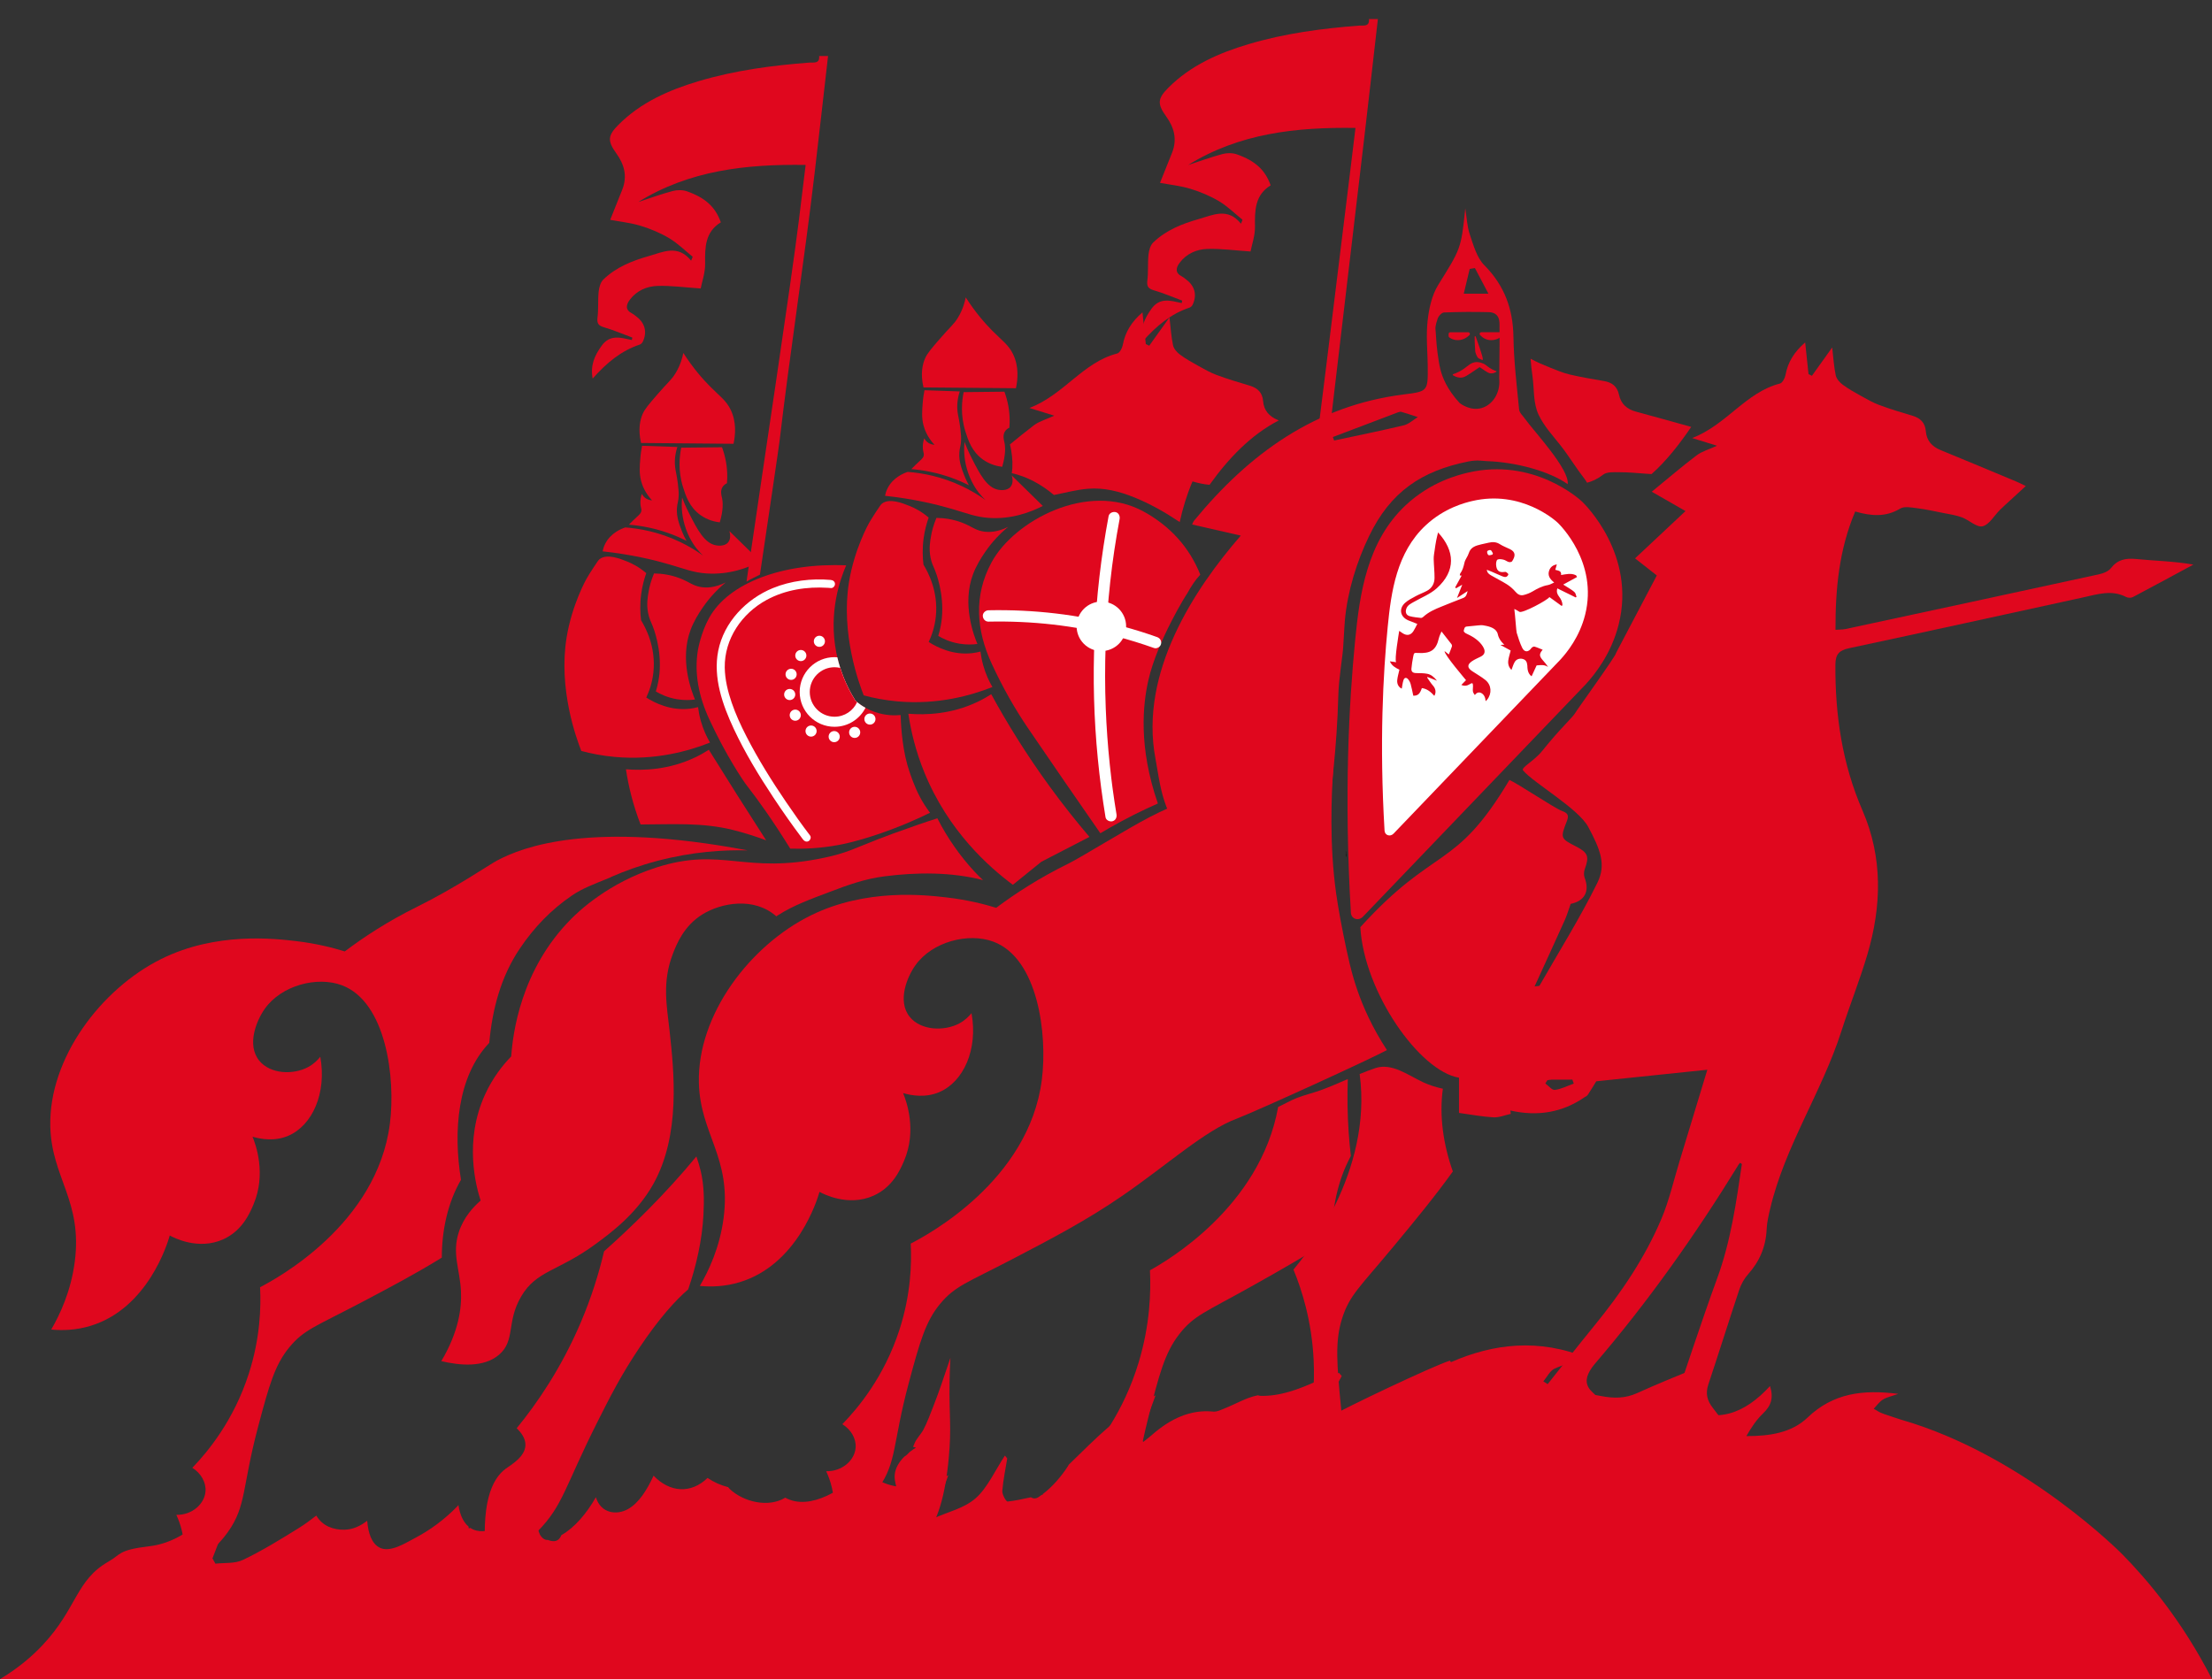 <?xml version="1.0" encoding="UTF-8"?> <svg xmlns="http://www.w3.org/2000/svg" id="_Слой_1" data-name="Слой 1" viewBox="0 0 1494.21 1134.53"><rect x="0" y="0" width="1494.21" height="1134.53" fill="#333333" stroke="none"/> <defs> <style> .cls-1 { fill: #fff; } .cls-2, .cls-3 { fill: #e0071e; } .cls-4 { fill: #1d1d1b; } .cls-3 { opacity: .51; } </style> </defs> <path class="cls-4" d="m914.5,305.1c-4.28-1.79-8.57-3.58-12.85-5.37-1.73,2.3-4.37,4.09-8.07,4.9-14.21,3.12-25.93,10.52-35.89,20.16,2.36.47,4.72.96,7.08,1.43,4.32.87,8.76,1.48,12.85,3,4.85,1.8,9.95,6.93,13.92,6.04,4.48-1.01,7.81-7.11,11.66-10.98,1.1-1.11,2.26-2.17,3.41-3.23,4.48-4.12,8.96-8.22,14.15-12.98-3.08-1.48-4.64-2.31-6.26-2.98Z"></path> <path class="cls-2" d="m863.84,284.04c-.2-.08-.41-.17-.61-.25-5.87-2.4-9.46-6.4-9.99-12.75-.48-5.74-3.64-8.85-8.97-10.44-7.49-2.24-15-4.49-22.33-7.2-4.34-1.6-8.42-3.95-12.49-6.21-4.23-2.35-8.5-4.72-12.37-7.6-2.05-1.52-4.18-3.95-4.69-6.31-1.25-5.75-1.57-11.71-2.41-18.83-5.35,7.48-9.51,13.31-13.68,19.14l-2.31-1.12c-.72-6.83-1.44-13.67-2.25-21.42-7.4,6.34-11.69,13.3-13.32,22.09-.39,2.12-2.07,5.26-3.74,5.69-23.15,5.93-35.9,27.83-59.27,36.82,6.52,2.02,10.99,3.41,16.76,5.2-5.64,2.59-10.27,3.82-13.79,6.51-5.44,4.14-10.76,8.46-16.17,12.91.32,1.33.63,2.65.85,3.99.9,5.26,1.17,10.33.4,15.44,9.98,2.13,20.13,7.62,28.46,14.73,7.66-1.47,15.23-3.58,23.04-4.21,10.88-.88,21.3,1.81,31.31,5.86,10.95,4.43,20.99,10.2,30.63,16.66,2.01-9.29,4.81-18.44,8.63-27.47,4,1.17,7.82,1.99,11.53,2.29,12.61-17.66,27.78-33.69,46.76-43.51Z"></path> <path class="cls-2" d="m910.45,729.06c-5.92,2.56-11.83,5.15-17.94,7.4-5.38,1.98-11.07,3.26-16.39,5.34-4.43,1.73-8.45,4.15-12.72,6.11-12.18,67.91-75.98,104.48-86.6,110.35.69,14.53.07,36.81-7.63,62.23-10.18,33.64-27.68,56.1-38.13,67.64,5.81,3.86,9.36,10.4,8.9,16.91-.65,9.09-9.05,17.15-19.7,16.91,2.51,5.79,5.9,15.87,5.08,28.41-.28,4.37-1.03,8.23-1.91,11.5,8.93-4.58,21.9-12.88,31.78-27.73,12.46-18.73,9.36-31.89,20.34-75.76,7.32-29.27,11.18-44.16,20.97-56.82,9.98-12.91,17.94-15.07,48.93-32.47,18.94-10.63,36.56-20.53,54.13-32.1,0-19.47,3.93-39.4,12.95-55.97-1.21-10.35-2.05-21.73-2.25-34.01-.1-6.2-.02-12.17.19-17.95Z"></path> <path class="cls-2" d="m974.67,735.59c-4.54-.97-9.03-2.36-13.45-4.42-9.81-4.56-21.04-13.26-32.14-9.52-3.61,1.22-7.14,2.59-10.63,4.02,8.95,66.46-36.89,122.78-44.71,132.11,5.49,13.32,12.34,34.38,13.63,61.06,1.71,35.3-7.16,62.9-13.08,77.65,6.72,1.41,12.22,6.18,13.96,12.45,2.42,8.74-2.73,19.45-12.78,23.25,4.28,4.46,10.81,12.61,14.23,24.64,1.19,4.19,1.79,8.08,2.05,11.47,6.82-7.65,16.18-20.32,20.45-37.94,5.4-22.22-1.88-33.35-6.26-78.51-2.92-30.13-4.28-45.51.65-61.05,5.03-15.84,11.75-20.87,34.92-48.85,14.16-17.09,27.33-33.01,39.89-50.47-6.34-17.78-9.31-37.39-6.74-55.9Z"></path> <path class="cls-2" d="m924.75,12.86c.46,5.45-3.88,4.23-6.65,4.44-25.25,1.93-50.27,5.26-74.62,12.51-20.19,6.01-39.21,14.33-54.38,29.59-7.22,7.26-7.43,10.83-1.32,19.31,5.39,7.48,7.49,15.46,4,24.35-2.67,6.81-5.43,13.59-8.19,20.48,6.99,1.31,14.02,2.02,20.65,4.06,6.65,2.04,13.26,4.79,19.21,8.35,5.74,3.43,10.62,8.3,15.88,12.54-.36.89-.71,1.78-1.07,2.66-8.94-11.16-18.92-5.87-28.53-3.14-11.25,3.19-22.13,7.52-30.71,15.81-1.93,1.86-2.9,5.3-3.2,8.14-.61,5.76-.06,11.65-.77,17.4-.49,3.98.41,5.62,4.35,6.77,6.51,1.89,12.78,4.6,19.15,6.96-.1.55-.2,1.11-.3,1.66-7.48-1.59-14.81-4.08-20.52,3.99-4.57,6.46-7.65,12.82-5.99,22.05,9.47-10.64,19.24-18.78,31.8-22.96.82-.27,1.68-1.11,2.06-1.91,3.12-6.43,1.52-12.69-4.21-16.97-.96-.72-1.86-1.57-2.93-2.11-4.84-2.44-4.19-5.88-1.55-9.37,4.68-6.21,11.56-9.09,18.83-9.29,9.19-.26,18.42,1.03,28.99,1.74.86-4.47,3.11-10.68,3.01-16.84-.18-11.03.01-21.39,10.6-27.85-3.64-10.24-10.23-16.5-22.85-20.95-2.92-1.03-6.66-1.01-9.68-.21-7.85,2.1-15.51,4.9-23.24,7.42,34.61-21.43,72.88-25.65,113.06-25.05-1.58,12.92-3.01,24.82-4.48,36.73-7.03,56.78-13.87,113.59-21.06,170.36,2.66.06,5.24.43,7.72,1.12.92-7.89,1.84-15.77,2.76-23.66,7.01-59.75,14.12-119.49,21.14-179.25,3.09-26.29,6.04-52.59,9.05-78.88h-6.02Z"></path> <path class="cls-4" d="m1063.59,670.51c-8.98,15.17-27.97,19.34-43.16,11.32-15-7.93-19.73-28.95-11.32-43.16,3.89-6.57,7.65-13.21,11.11-20.01,1.68-3.3,3.29-6.63,4.82-10,.15-.34.3-.69.45-1.03.02-.05.04-.1.06-.16.65-1.78,1.36-3.55,2-5.34,1.45-4.12,2.74-8.3,3.75-12.55.36-1.52.65-3.06.97-4.59.05-1.07.11-2.14.15-3.2-3.68,4.92-7.41,9.8-11.19,14.61-12.97,16.53-27.11,32.08-40.92,47.9-6.53,7.48-13,15.02-19.25,22.75-.23.29-1.45,1.82-2.5,3.13-.7.94-3.44,4.51-3.78,4.98-.57.77-1.12,1.56-1.68,2.34,14.91,1.92,29.7,5,43.94,8.7,18.7,4.86,37.04,11.3,54.13,20.12,6.31-13.64,12.33-27.41,16.92-41.75.47-1.46.95-2.91,1.44-4.37-1.97,3.5-3.96,6.94-5.95,10.31Z"></path> <path class="cls-4" d="m909.42,577.18c-.13-.08-.27-.15-.4-.23.23,4.31,1.56,1-.03-2.33,0,.23,0,.45,0,.68.15.69.27,1.41.43,1.87Z"></path> <path class="cls-4" d="m960.61,289.22c-1.02-1.02-2.03-2.23-3-3.56-5.74,4.69-11.53,9.54-17.64,14.54,2.92,1.68,5.99,3.44,9.28,5.33,5.82-4.59,12.25-8.15,19.03-10.73-2.91-1.53-5.56-3.45-7.68-5.57Z"></path> <path class="cls-2" d="m1115.65,320.3c10.25-9.12,18.99-20.45,26.77-31.86-12.43-3.47-24.85-6.94-37.3-10.31-6.12-1.66-10.17-5.19-11.49-11.43-1.19-5.64-4.71-8.34-10.19-9.26-7.71-1.3-15.43-2.61-23.04-4.39-4.5-1.06-8.84-2.89-13.16-4.62-4.49-1.81-9.02-3.64-13.21-6.02-.05-.03-.1-.06-.14-.09.31,3.87.71,7.75,1.28,11.64,1.28,8.8.32,18.25,4.24,26.44,3.69,7.71,9.54,13.93,14.77,20.58,5.68,7.23,10.4,15.15,16.05,22.39.7.89,1.31,1.83,1.85,2.79,3.77-1.01,7.36-2.74,10.83-5.46,2.59-2.03,7.4-1.65,11.19-1.65,5.93,0,11.86.57,17.78,1.01,1.26.09,2.52.17,3.78.25Z"></path> <path class="cls-4" d="m1076.3,530.55c7.29,7.78,13.25,17.3,16.23,27.62-.89-14.35-4.13-28.6-10.23-42.64-.5-1.15-.97-2.31-1.44-3.47-1.22,4.97-2.44,9.93-3.67,14.9-.3,1.2-.59,2.39-.89,3.59Z"></path> <path class="cls-2" d="m351.97,876.08c10.48-17.91,24.75-16.78,50.18-35.42,9.85-7.22,27.78-20.36,39.11-40.58,18.67-33.33,14.01-76.21,11.07-103.31-1.86-17.1-5.25-33.06,2.21-52.39,2.58-6.69,7.47-18.87,19.92-26.56,12.62-7.81,34.79-12.09,49.97,1.3.23-.17.45-.34.69-.5,10.9-7.06,23.23-11.42,35.31-16,12.46-4.73,23.81-8.85,37.11-10.55,21.75-2.78,45.01-2.98,66.53,2.57-1.92-1.76-3.79-3.59-5.58-5.51-10.02-10.77-18.62-23.08-25.3-36.25-4.7,1.5-9.21,2.98-13.36,4.43-14.26,4.97-21.33,7.61-26.48,9.62-17.32,6.74-21.21,9.29-36.24,12.52-54.34,11.66-69.14-7.58-113.64,6.64-32.67,10.44-52.66,29.76-57.56,34.68-34.4,34.58-39.51,77.99-40.59,92.98-5.79,5.97-12.53,14.46-17.71,25.83-14.36,31.52-6.05,61.89-2.95,71.58-5.01,4.36-11.5,11.35-14.76,21.4-4.7,14.5.75,24.86,1.48,39.85.55,11.21-1.44,27.22-13.28,47.23,12.38,2.91,28.72,4.58,39.11-4.43,11.04-9.58,4.77-22.04,14.76-39.11Z"></path> <path class="cls-2" d="m475.19,820.51c.52-9.76.44-19.52-1.8-29.08-.8-3.42-1.85-6.77-2.97-10.09-21.27,25.81-44.22,47.93-62.37,64.11-3.38,14.38-8.37,30.79-15.86,48.33-13.1,30.67-29.36,54.31-43.17,71.21,2.85,2.71,6.04,6.71,5.91,11.44-.23,7.9-9.64,13.19-13.28,15.87-9.28,6.81-17.47,23.3-12.91,65.67,9.22-4.07,22.39-11.18,34.68-23.61,16.78-16.97,18.25-30.03,39.85-73.05,8.86-17.65,16.31-32.37,28.78-50.92,13.46-20.03,24.22-31.8,32.83-39.25,5.6-16.36,9.4-33.31,10.32-50.63Z"></path> <path class="cls-2" d="m641.42,934.37c.07-5,.25-10.68.59-16.95-.33.94-.64,1.87-.96,2.79-3.35,9.94-6.64,19.91-10.48,29.67-2.12,5.39-4.15,11.09-6.89,16.21-1.69,3.16-4.82,6.06-6.03,9.42-.25.7-.55,1.36-.88,2.01.65.19,1.31.37,1.96.56-1.13.69-2.64,1.68-4.25,2.93-1.06,1.25-2.28,2.33-3.63,3.18-3.28,3.29-6.2,7.58-6.51,12.71-.14,2.32.29,4.19,1.11,7.75,2.56,11.11,6.29,11.7,6.64,18.26.38,7.26-3.75,14.81-4.43,16.05-1.15,2.1-2.91,4.76-3.32,8.86-.14,1.35-.57,5.62,1.11,6.64,3.05,1.86,12.66-7.31,18.26-14.39,7.67-9.69,14.23-23.51,17.16-54.79,1.98-21.15.22-28.04.55-50.92Z"></path> <path class="cls-3" d="m704.36,620.09c-5.61-2.63-11.18-5.45-16.6-8.55.18,1.71.06,3.52-.46,5.4-1.96,7.15-10.75,13.23-18.21,10.34-21.71-8.43-46.14-8.97-69.05-5.93-10.42,1.38-19.67,5.18-29.39,8.92-10.55,4.05-21.03,7.72-30.58,13.9-2.21,1.43-4.39,2.16-6.48,2.36-.36,9.62-2.68,19.54-4.52,27.36-6.68,28.42-21.14,56-38.65,81.17,4.22,5.7,6.57,12.41,8.96,19.65,3.98,12.05,5.74,24.83,5.66,37.5-.08,13.3-1.56,26.55-4.24,39.56,2.49-.82,5.24-1.68,8.34-2.63,1.57-.48,3.22-.97,4.9-1.47,1.09-5.26,5.26-9.43,10.59-11.56,11.44-4.57,22.15-16.64,24.26-29.19-.98-4.83.16-10.15,3.44-13.78,3.99-4.84,11.19-6.24,17.09-4.21,5.26.12,10.72,0,15.32-2.07,4.29-1.93,7.01-5.89,9.33-9.66,4.29-7,7.99-16.8,6.67-23.82-6.55-7.35-4.41-21.59,6.37-24.62,2.95-1.16,6.21-1.49,9.29-.7,6.57-.33,11.79-1.8,15.05-8.94,1.27-2.79,2.18-5.73,2.87-8.75-5.34-.4-10.69-1.93-15.77-4.67-15.23-8.24-22.8-25.79-20.98-42.6,3.41-31.46,35.47-40.76,62.59-36.15,31.97,5.44,48.38,32,52.7,62.14,4.85,33.78-2.42,69.1-21.38,97.66-9.79,14.76-22.43,27.43-36.3,38.35-7.5,5.91-15.27,11.49-23.68,16.04-2.18,1.18-4.35,2.34-6.51,3.52,1.72,2.37,2.69,5.21,2.39,8.21-.97,9.65-1.03,19.33-1.24,29,6.01-9.69,13.71-18.15,24.1-23.81,4.6-2.51,9.06-2.39,12.77-.72,4.43-4.56,9.43-9.56,14.94-14.86,28.83-27.71,42.23-35.13,59.22-55.9,10.32-12.61,16.43-24.08,28.23-46.49,13.88-26.36,16.65-35.59,36.52-86.88-33.07-9.59-66.21-18.45-97.54-33.15Z"></path> <path class="cls-2" d="m802.38,426.03c-6.01,15.66-11.37,31.58-12.39,48.47-1.04,17.15-2.82,34.63-2.1,51.9.3,1.69.63,3.38.99,5.07,8.4,3.73,17.84,7.18,28.36,9.97-.67-32.44-1.35-64.89-2.02-97.33-4.17-7.65-7.82-14.68-10.96-20.93-.64.94-1.26,1.9-1.88,2.85Z"></path> <path class="cls-2" d="m907.34,630.91c-.21-1.01-3.04-14.93-4.78-27.3-4.63-32.9-3.17-66.45-1.97-83.86-39.47,2.25-69.46,10.62-88.9,17.54-2.87,1.02-17.31,5.54-34.98,14.71-15.72,8.16-46.48,27.3-55,31.48-19.4,9.52-35.62,20.03-48.77,29.87-7.9-2.42-19.35-5.37-33.37-6.99-14.61-1.69-54.41-6.29-91.76,12.07-41.04,20.18-76.8,66.97-75.71,113.12.82,34.78,22.11,50.17,16.68,91.51-2.62,19.98-10.13,35.65-16.04,45.76,7.82.75,17.12.45,26.95-2.54,39.02-11.86,52.35-55.63,53.9-61.01,2.2,1.22,19.32,10.33,36.57,2.54,12.99-5.87,18.06-17.71,20.54-23.51,8.82-20.65,1.56-40.35-.64-45.76,5.54,1.63,15.01,3.34,24.38-.64,16.4-6.97,26.29-28.79,21.82-53.38-1.71,2.15-4.4,4.9-8.34,6.99-10.17,5.38-25.86,4.8-33.37-4.45-8.61-10.62-1.83-27.01,3.85-34.95,11.37-15.89,35.71-22.18,52.62-15.89,30.13,11.22,36.7,62.48,32.73,93.42-8.77,68.23-77.45,104.87-88.55,110.58.7,13.65.07,34.58-7.7,58.47-10.28,31.61-27.94,52.7-38.5,63.55,5.87,3.62,9.45,9.77,8.98,15.89-.65,8.54-9.13,16.12-19.89,15.89,2.54,5.44,5.96,14.91,5.13,26.69-.29,4.1-1.04,7.73-1.92,10.8,9.02-4.3,22.11-12.1,32.08-26.06,12.58-17.6,9.45-29.96,20.53-71.18,7.39-27.5,11.29-41.49,21.18-53.38,10.08-12.13,18.12-14.16,49.41-30.5,25.98-13.57,49.51-25.86,73.79-42.58,30.34-20.89,55.75-44.09,77.32-52.08,16.43-6.45,90.28-40.27,101.27-46.25-10.17-15.56-16.1-29.45-19.66-39.56-4.51-12.81-6.82-24.07-9.88-39.01Z"></path> <path class="cls-2" d="m505.06,574.55c-105.88-20.03-151.7-2.54-169.39,6.92-5.58,2.98-27.38,18.06-54.47,31.48-19.22,9.52-35.28,20.03-48.3,29.87-7.83-2.42-19.16-5.37-33.05-6.99-14.47-1.69-53.89-6.29-90.88,12.07-40.65,20.18-76.06,66.97-74.99,113.12.81,34.78,21.9,50.17,16.52,91.51-2.6,19.98-10.03,35.65-15.89,45.76,7.75.75,16.96.45,26.69-2.54,38.65-11.86,51.85-55.63,53.38-61.01,2.18,1.22,19.14,10.33,36.22,2.54,12.87-5.87,17.88-17.71,20.34-23.51,8.74-20.65,1.55-40.35-.64-45.76,5.48,1.63,14.87,3.34,24.15-.64,16.25-6.97,26.04-28.79,21.61-53.38-1.7,2.15-4.36,4.9-8.26,6.99-10.07,5.38-25.61,4.8-33.05-4.45-8.53-10.62-1.82-27.01,3.81-34.95,11.27-15.89,35.37-22.18,52.11-15.89,29.84,11.22,36.35,62.48,32.41,93.42-8.68,68.23-76.71,104.87-87.7,110.58.69,13.65.07,34.58-7.63,58.47-10.18,31.61-27.68,52.7-38.13,63.55,5.81,3.62,9.36,9.77,8.9,15.89-.65,8.54-9.05,16.12-19.7,15.89,2.51,5.44,5.9,14.91,5.08,26.69-.28,4.1-1.03,7.73-1.91,10.8,8.93-4.3,21.9-12.1,31.78-26.06,12.46-17.6,9.36-29.96,20.34-71.18,7.32-27.5,11.18-41.49,20.97-53.38,9.98-12.13,17.94-14.16,48.93-30.5,18.94-9.99,36.56-19.29,54.13-30.16,0-18.29,3.93-37.02,12.95-52.58-5.27-32.57-2.61-69.73,19.1-92.51,2.05-22.54,7.72-44.52,20.63-63.7,9.63-14.31,21.15-26.32,35.44-36.02,6.89-4.68,14.93-7.63,22.57-10.78,1.26-.52,2.52-1.02,3.79-1.54,0,0,0-.02,0-.03-.74.27-.55.16.01-.1,9.01-3.92,19.45-7.74,31.25-10.84,23.57-6.2,44.61-7.46,60.86-7.05Z"></path> <path class="cls-2" d="m933.76,1047.72c-.15-19.34,1.17-38.88.26-58.22-5.46,3.09-13.24-.43-20.16-2.62,4.7-9.67,8.8-18.1,12.91-26.54-.66-1-1.33-2-1.99-3-3.94,3.59-7.74,7.55-11.86,10.67-4.01,3.03-8.23,6.47-12.59,7.31-2.96.57-8.08-1.93-9.08-5.05-1.24-3.86-.16-10.58,1.6-14.64,3.95-9.11,8.93-17.33,13.5-25.91-.64-.74-1.28-1.48-1.93-2.22-1.91,1.12-3.81,2.31-5.74,3.34-5.15,2.72-7.71,3.85-9.64,2.53-12.18,5.46-24.57,10.08-37.46,9.72-.66-.02-1.26-.16-1.82-.38-.16.04-.31.08-.48.11-7.35,1.44-14.42,5.72-21.64,8.59-2.68,1.07-5.5,2.59-8.18,2.32-15.23-1.53-28.83,4.73-41.52,15.95-1.84,1.62-3.77,3.03-5.66,4.54-.78-.81-1.57-1.62-2.35-2.43,3.45-9.4,6.91-18.8,10.66-29.03-21.97,9.93-39.91,28.68-58.61,46.81-.17.35-.33.7-.56,1.04-4.95,7.56-10.69,14.06-17.11,18.94.06.11.12.2.18.31-.31.06-.59.13-.9.19-.67.5-1.35.99-2.04,1.45-1.87,1.25-3.67,1.09-5.19.13-5.68,1.26-10.66,2.33-15.66,2.87-1.15.12-3.81-4.87-3.63-7.17.57-7.39,2.15-14.63,3.33-21.93-.53-.65-1.05-1.3-1.58-1.95-6.44,9.78-11.85,21.84-19.6,28.69-7.98,7.06-18.24,9.04-29.3,14.05,3.87-10.69,7.29-20.16,10.67-29.49-17.66,10.1-42.47,13-56.69-4.93-13.2,14.25-36.78,29.42-53.45,20.12-11.22,6.9-28,3.04-37.51-5.85-.41-.39-.77-.81-1.08-1.26-4.85-1.22-9.57-3.28-13.89-6.22-11.21,10.85-25.48,9.92-36.47-1.53-4.37,9.47-9.8,18.37-17.26,22.56-7.88,4.43-18.45,2.79-21.72-8.01-6.13,10.85-14.37,20.6-23.31,25.64-.91,2.31-2.57,4.03-5.02,4.06-1.41.02-2.74-.27-3.96-.8-4.83.33-7.72-6.57-6.77-11.57-.07-1.55.02-3.2.34-4.95.76-4.16,2.39-8.37,4.4-12-10.87,6.24-21.17,14.35-32.37,19.9-6.44,3.19-13.06,3.8-18.11.47-.36.11-.69.22-1.07.34-.05-.43-.1-.85-.15-1.28-3.29-2.76-5.76-7.46-6.83-14.55-.23.31-.45.63-.72.91-8.87,9.09-18.52,16.12-28.8,21.52-6.38,3.35-16.49,9.85-23.48,6.49-5.61-2.69-7.94-9.96-8.63-18.26-4.62,3.55-9.62,5.96-15.54,6.05-6.92.11-14.53-2.25-18.83-9.55-3.93,3.08-7.91,5.99-12.01,8.53-12.3,7.63-24.66,15.26-37.38,21.34-5.8,2.77-12.49,1.86-18.77,2.62-.66-1.19-1.32-2.38-1.98-3.57,4.16-10.83,8.32-21.65,13.78-35.85-8.28,3.86-15.68,5.28-21.41,10.4-10.88,9.72-22.36,15.74-35.04,17.25-21.29,2.53-19.08,5.54-27.4,10.25-22.35,12.64-21.27,31.62-44.69,56.53-5.94,6.32-15.19,14.86-28.8,23h936.88c-.25-19.86-2.96-66.93-3.11-86.8Z"></path> <path class="cls-2" d="m1273.27,955.6c-1.99-.66-3.84-1.58-3.84-1.58-1.24-.72-2.47-1.54-3.73-2.19,2.03-2.11,3.76-4.71,6.18-6.21,2.64-1.64,5.91-2.26,10.42-3.86-23.9-3.04-43.97-.57-61.29,16.02-10.8,10.34-25.81,12.55-41.33,12.51,3.23-5.7,6.77-11.01,11.27-15.32,5.26-5.02,7.31-10.32,4.69-18.49-17.21,18.77-36.45,26.3-60.37,13.21,6.7-9.21,13.05-17.94,20.27-27.88-4.42,1.18-7.75,1.71-10.78,2.95-13.01,5.35-26.05,10.67-38.86,16.48-8.04,3.65-15.9,3.66-24.38,1.97-9.35-1.86-19.02-2.17-28.37-4.03-3.78-.75-7.09-3.83-10.62-5.86,2.5-2.96,4.43-7.16,7.62-8.63,6.6-3.03,13.87-4.6,22.07-7.15-32.69-13.54-63.59-9.67-92.08,2.79-.25-.34-.49-.67-.74-1.01-11.23,3.48-70.62,31.71-80.72,37.73-4.62,14.56-8.67,31.98-10.43,51.85-4.91,55.56,10.72,100.39,22.06,125.59h583.9c-20.23-39.52-43.5-66.95-60.42-84.17,0,0-65.81-66.95-149.49-91.09-2.15-.62-5.09-1.69-11.02-3.66Z"></path> <path class="cls-2" d="m985.55,728.14v23.8c8.35,1.13,15.82,2.58,23.34,2.97,3.83.2,7.77-1.5,11.65-2.34-.1-.75-.2-1.51-.3-2.26q27.79,6.27,49.74-8.73c.86-.59,1.98-1,2.53-1.81,1.86-2.73,3.52-5.59,5.75-9.2,23.71-2.47,49.46-5.15,75.04-7.81-6.18,20.37-12.49,41.25-18.85,62.11-3.95,12.95-6.95,26.31-12.2,38.71-11.15,26.33-27.11,49.85-45.18,71.98-11.64,14.26-22.97,28.77-33.5,41.98,3.44,5.92,6.48,10.62,9.01,15.26,9.95.03,19.59-2.27,29.07-5.19-1.64-2.49-3.58-4.83-5.73-6.76-5.11-4.59-5.08-9.28-1.99-14.63.91-1.57,1.96-3.09,3.14-4.47,36.27-42.25,68.3-87.56,97.41-134.98.26-.42.63-.77.94-1.13.51.39,1.24.73,1.2.96-3.82,26.04-7.5,52.02-16.63,77.01-11.09,30.34-20.99,61.12-31.51,91.67-2.39,6.93-2.74,13.27,3.23,18.66.57.51.96,1.24,1.36,1.9,1.5,2.46,3.16,5.23,4.39,8.02,10.18-6.82,22.04-10.17,33.74-13.68-4.78-6.55-9.38-12.8-14.16-18.91-3.91-4.99-5.11-9.76-3.05-15.9,7.1-21.24,13.74-42.63,20.84-63.87,1.26-3.78,3.35-7.6,6-10.56,7.82-8.74,12.02-18.68,12.54-30.42.2-4.6,1.28-9.2,2.34-13.71,10-42.5,34.99-78.99,48.19-120.23,5.55-17.35,12.38-34.3,17.53-51.76,9.65-32.67,10.46-65.49-3.34-97.27-13.69-31.52-18.48-64.38-18.28-98.4.04-7.22,2.58-9.77,9.3-11.2,52.77-11.26,105.48-22.85,158.2-34.35,9.62-2.1,19.19-5.31,28.92-.23,1.21.63,3.31.68,4.5.06,13.69-7.22,27.28-14.61,40.9-21.96-13.25-2.33-25.99-2.51-38.63-3.77-7.11-.71-12.52.33-17.12,6.22-1.69,2.16-5.14,3.48-8.02,4.11-57.06,12.43-114.15,24.71-171.24,36.98-1.92.41-3.95.32-6.74.53-.09-27.79,2.47-54.38,13.32-79.96,11.05,3.23,20.75,3.85,30.4-1.96,2.82-1.7,7.55-.73,11.31-.26,5.88.73,11.7,2.02,17.52,3.19,4.32.87,8.76,1.48,12.85,3,4.85,1.79,9.95,6.93,13.92,6.04,4.48-1.01,7.81-7.11,11.66-10.98,1.1-1.11,2.26-2.17,3.41-3.23,4.48-4.12,8.96-8.22,14.15-12.98-3.08-1.48-4.64-2.31-6.26-2.98-17.08-7.13-34.14-14.3-51.27-21.31-5.87-2.4-9.46-6.4-9.99-12.75-.48-5.74-3.64-8.85-8.97-10.44-7.49-2.24-15-4.49-22.33-7.2-4.34-1.6-8.42-3.96-12.49-6.21-4.23-2.35-8.5-4.72-12.37-7.6-2.05-1.52-4.18-3.95-4.69-6.31-1.25-5.75-1.57-11.71-2.41-18.83-5.35,7.48-9.52,13.31-13.68,19.14l-2.31-1.12c-.72-6.83-1.44-13.67-2.25-21.42-7.4,6.34-11.69,13.3-13.32,22.09-.39,2.12-2.07,5.26-3.74,5.69-23.15,5.93-35.91,27.83-59.27,36.82,6.52,2.02,10.99,3.41,16.76,5.2-5.64,2.59-10.27,3.82-13.79,6.51-10.07,7.65-19.69,15.9-30.27,24.55,6.55,3.76,13.8,7.92,22.8,13.08-11.56,10.83-22.31,20.91-34.09,31.95,4.26,3.34,8.6,6.75,14.7,11.54-8.94,17-18.18,34.58-27.61,52.52.95.52-27.75,40.24-27.44,40.32-2.6,4.04-9.61,9.82-22.36,25.7-5.56,6.93-14.51,11.28-12.96,13.16,6.96,8.44,37.4,25.7,44.09,38.29,8.02,15.1,12.28,25.21,6.11,37.71-11.73,23.79-25.88,46.39-39.07,69.45-.13.23-.81.15-3.33.54,7.14-15.66,13.84-30.22,20.41-44.84,1.5-3.35,2.52-6.91,3.97-10.95,9.35-1.91,13-8.34,9.42-17.69-.66-1.72-.52-4.13.13-5.9,3.09-8.34,2.15-11.05-5.81-15.13-10.62-5.44-10.87-5.67-6.26-17.33,1.67-4.24,0-5.49-3.47-6.78-4.9-1.81-30.01-18.61-35.38-20.89-36.98,62-50.08,43.67-100.72,99.47,2.51,43.88,39.98,97.32,66.65,101.69Zm59.75,1.68c1-.13,2-.36,3-.37,4.61-.04,9.22-.02,13.83-.02.31.9.63,1.8.94,2.69-4.24,1.53-8.4,3.72-12.77,4.28-1.92.25-4.27-2.81-6.42-4.37.47-.74.94-1.48,1.41-2.22Z"></path> <path class="cls-2" d="m1030.1,282.91c-1.41-2.02-3.71-4.02-3.93-6.18-1.58-16.29-3.58-32.62-3.83-48.95-.28-19.02-6.04-34.81-19.64-48.54-5.09-5.13-7.36-13.46-9.81-20.71-1.91-5.63-2.13-11.83-3.1-17.8-2.77,27.74-3.22,27.46-18.36,51.92-4.27,6.93-6.17,15.93-7.09,24.22-.28,2.52-.42,5.06-.47,7.61-.02,1.05-.03,2.1-.03,3.15.03,6.56.52,13.15.59,19.72.16,16.97.16,17.11-16.09,19.14-59.87,7.51-104.59,40.1-141.75,85.31-.61.75-.91,1.77-1.3,2.58,10.57,2.41,20.9,4.77,32.86,7.5-31.11,35.77-68.79,92.55-57.59,150.95,2.85,14.84,4.9,42.76,24.24,53.44,29.3,16.17,91.3,13.87,93.36-20.33.67-11.17,4.92-39.44,5.85-75.51.33-12.72,3-26.76,3.34-33.71.49-9.82,1.32-19.85,1.11-17.55,1.79-19.74,8.05-39.82,16.44-57.12,14.38-29.69,35.2-43.91,67.15-50.29,5.82-1.16,9.74-.28,12.12-.21,19.85.63,42.63,6.9,54.8,15.58,1.41-10.06-23.17-36.13-28.87-44.21Zm-81.93,4.48c-15.59,3.73-31.31,6.89-46.97,10.24-.28-.78-.56-1.58-.84-2.36,14.68-5.57,29.35-11.16,44.03-16.7.72-.27,1.61-.49,2.3-.28,3.71,1.08,7.37,2.32,11.05,3.51-3.18,1.93-6.12,4.79-9.56,5.6Zm44.61-105.7c1.17-.2,2.35-.39,3.52-.59,2.74,5.2,5.48,10.38,9.14,17.33h-16.67c1.46-6.07,2.72-11.41,4.01-16.73Zm19.95,74.2c.94,9.43-4.44,17.69-11.92,19.81-7.47,2.12-13.97-2.74-14.78-3.37-8.72-9.38-11.72-17.69-12.91-22.26-1.78-6.81-2.78-17.79-2.91-20.25-.09-1.77-.19-3.55-.36-5.34-.05-.66-.11-1.3-.19-1.96-.28-2.47,1.35-6.76,1.42-7.03.5-1.78,2.74-4.3,4.32-4.37,10.1-.42,20.22-.47,30.32-.22,2.17.05,3.86.66,5.06,1.77,2.07,1.94,2.14,4.98,2.16,6.45.05,5.22.09,18.65-.21,36.76Z"></path> <path class="cls-2" d="m1014.42,224.47h-13.8c-.99,0-1.49,1.17-.82,1.9,1.46,1.58,4.03,3.55,7.76,3.45s6.18-1.94,7.66-3.43c.7-.71.2-1.92-.8-1.92Z"></path> <path class="cls-2" d="m991.76,224.48c1.01,0,1.53,1.22.81,1.94-1.48,1.49-4.01,3.3-7.63,3.4h-.02c-2.49.07-4.46-.79-5.93-1.84-.29-.21-.46-.56-.46-.93,0-.48,0-.96.01-1.44,0-.62.52-1.13,1.14-1.13h12.06Z"></path> <path class="cls-2" d="m996.12,227.51c0-.42.6-.49.71-.09,4.44,12.11,5.2,15.55,4.7,15.77-.16.07-.64-.12-1.45-.46,0,0-.69-.29-1.22-.61-1.4-.84-2.22-4.13-2.31-4.54,0,0-.49-6.81-.43-10.08Z"></path> <path class="cls-2" d="m1010.68,250.72c-.73-.24-1.67-.61-2.71-1.15-2.68-1.38-3.87-2.78-5.32-3.6,0,0-.09-.07-.14-.08-.16-.08-.3-.13-.46-.2-.09-.04-.18-.09-.28-.12-.54-.22-1.06-.41-1.53-.55-1.7-.47-3.06-.42-4.05-.25-3.73.65-5.1,3.52-10.51,6.31-1.55.81-2.96,1.36-4.05,1.72-.36.12-.39.6-.07.8,2.26,1.37,4.07,1.57,5.23,1.54,2.55-.06,4.13-1.32,10.32-5.49.86-.59,1.65-1.11,2.39-1.6.27.18.54.36.83.56,4.13,2.79,5.19,3.63,6.89,3.67.77.02,1.99-.11,3.5-1.03.22-.13.2-.45-.04-.54Z"></path> <path class="cls-2" d="m597.84,334.98c19.63,2.13,34.87,5.85,45.22,8.88,10.52,3.08,16,5.45,25.03,6.06,15.23,1.02,27.98-3.84,36.34-8.08-7-6.86-14-13.73-21-20.59.18.52,1.56,4.84-.81,7.67-2.48,2.97-7.27,2.15-8.07,2.02-7.95-1.35-12.78-10.83-18.17-21.4-2.24-4.4-3.82-8.21-4.85-10.9-.41,4.16-.52,10.67,1.62,18.17,2.54,8.94,6.95,14.72,8.07,16.15,1.66,2.1,3.24,3.72,4.44,4.85-4.36-3.12-9.6-6.37-15.75-9.29-14.17-6.73-27.35-8.97-36.74-9.69-2.47.82-9.86,3.64-13.59,11.04-.91,1.8-1.44,3.55-1.75,5.11Z"></path> <path class="cls-2" d="m623.82,261.76c20.82.18,41.63.36,62.45.54,1.26-5.91,2.08-14.57-1.88-22.88-3.06-6.42-7.29-9.08-14.27-16.15-4.67-4.74-11.15-12.02-17.77-22.34-.62,3.19-1.95,8.18-5.12,13.46-2.94,4.9-5.1,6.11-12.38,14.54-5.69,6.59-8.54,9.89-9.96,13.19-1.61,3.73-3.29,10.12-1.08,19.65Z"></path> <path class="cls-2" d="m650.94,264.92c-1.19,5.86-2.25,15.66,1.21,26.65,1.81,5.75,4.27,13.6,11.91,18.98,4.84,3.41,9.83,4.47,12.92,4.85,2.47-8.42,2.21-13.66,1.41-16.96-.27-1.13-1.15-4.27.4-6.86.83-1.38,2.08-2.17,3.03-2.62.1-1.17.17-2.39.2-3.63.18-8.05-1.47-15.07-3.53-20.69-9.19.1-18.37.2-27.56.3Z"></path> <path class="cls-2" d="m624.49,263.64c-.42,2.09-.93,5.1-1.21,8.75-.42,5.36-.77,9.87.54,14.94.72,2.79,2.5,7.9,7.4,13.19-.82-.04-3.03-.27-4.98-1.95-.97-.84-1.55-1.77-1.89-2.42-.6,1.7-1.23,4.22-.94,7.2.24,2.55.92,3.02.54,4.58-.44,1.82-1.68,2.48-5.52,6.19-1.23,1.19-2.21,2.18-2.83,2.83,4.01.32,8.39.91,13.05,1.88,10.45,2.18,19.13,5.66,25.84,9.02-.88-1.57-2.09-3.91-3.23-6.86-1.74-4.53-3.59-9.33-3.23-15.21.23-3.77,1.15-4.39,1.21-9.15.01-.84,0-2.74-.54-7.13-.8-6.42-1.52-8.23-1.88-11.31-.38-3.18-.38-7.81,1.48-13.73-7.94-.27-15.88-.54-23.82-.81Z"></path> <path class="cls-2" d="m595.82,340.22c-.77.59-1.89,2.29-4.13,5.68-2.09,3.17-3.7,5.84-4.75,7.64,0,0-9.86,17.42-13.46,39.84-5.57,34.68,6.58,67.8,9.96,76.45,6.67,1.79,14.25,3.28,22.61,4.04,27.4,2.49,50.06-4.03,64.34-9.69-2.15-3.67-4.5-8.54-6.19-14.54-.97-3.43-1.55-6.61-1.89-9.42-1.76.47-3.64.85-5.65,1.08-12.97,1.48-23.69-3.97-29.34-7.54,1.98-4.19,4.1-10.04,4.84-17.23,1.76-16.95-5.28-30-8.34-34.99-.57-4.59-.87-10.67.07-17.7.75-5.61,2.09-10.37,3.43-14.13-5.01-4.29-9.75-6.61-12.92-7.87-4.84-1.94-13.59-5.43-18.57-1.62Z"></path> <path class="cls-2" d="m632.57,349.92c5.29.07,11.23.88,17.36,3.23,6.33,2.43,8.53,4.85,13.73,5.85,4.33.84,10.06.57,17.36-3.03-2.81,2.31-6.49,5.64-10.3,10.09-.79.93-9.22,10.9-13.32,21.6-7.88,20.53.68,42.32,2.83,47.44-3.02.4-7.22.61-12.11-.2-6.45-1.07-11.33-3.47-14.33-5.25,1.53-4.95,2.14-9.1,2.42-11.91,1.67-16.74-4.05-31.07-4.64-32.5-1.23-2.98-2.32-4.96-3.03-8.68-1.1-5.8-.29-10.66.4-14.54.54-3.07,1.57-7.3,3.63-12.11Z"></path> <path class="cls-2" d="m782.14,542.87c-13.29-38.47-10.07-67.14-6.41-83.31,6.02-26.59,26.19-58.9,26.28-58.65,2.47-4.55,5.26-8.87,8.78-12.66-7.28-18.26-20.06-32.58-38.14-42.56-37.67-20.79-87.64,6.15-102.84,34.23-12.33,22.77-10.25,46.08.12,68.56,7.05,15.28,15.39,30.19,24.89,44.08,16.08,23.52,32.17,47.05,48.48,70.42,2.09-1.26,4.22-2.5,6.38-3.74,11.05-6.32,21.92-11.73,32.47-16.37Z"></path> <path class="cls-2" d="m613.59,482.22c1.7,11.54,4.88,25.09,10.77,39.57,16.23,39.88,43.85,64.14,59.82,76.02,6.43-5.2,12.86-10.39,19.3-15.59,10.81-5.59,21.63-11.18,32.44-16.77-8.83-10.36-17.83-21.67-26.8-33.97-15.87-21.79-28.88-42.9-39.54-62.44-2.78,1.79-5.82,3.52-9.15,5.11-17.78,8.51-35.12,9.03-46.84,8.08Z"></path> <g> <path class="cls-2" d="m553.34,37.85c.46,5.45-3.88,4.23-6.65,4.44-25.25,1.93-50.27,5.26-74.62,12.51-20.19,6.01-39.21,14.33-54.38,29.59-7.22,7.26-7.43,10.83-1.32,19.31,5.39,7.48,7.49,15.46,4,24.35-2.67,6.81-5.43,13.59-8.19,20.48,6.99,1.31,14.02,2.02,20.65,4.06,6.65,2.04,13.26,4.79,19.21,8.35,5.74,3.43,10.62,8.3,15.88,12.54-.36.89-.71,1.78-1.07,2.66-8.94-11.16-18.92-5.87-28.54-3.14-11.25,3.19-22.13,7.52-30.71,15.81-1.93,1.86-2.9,5.3-3.2,8.14-.61,5.76-.06,11.65-.77,17.4-.49,3.98.41,5.62,4.35,6.77,6.51,1.89,12.78,4.6,19.15,6.96-.1.55-.2,1.11-.3,1.66-7.48-1.59-14.81-4.08-20.52,3.99-4.57,6.46-7.65,12.82-5.99,22.05,9.47-10.64,19.24-18.78,31.8-22.96.82-.27,1.68-1.11,2.06-1.91,3.12-6.43,1.52-12.69-4.21-16.97-.96-.72-1.87-1.57-2.93-2.11-4.84-2.44-4.19-5.88-1.55-9.37,4.68-6.21,11.56-9.09,18.83-9.29,9.19-.26,18.42,1.03,28.99,1.74.86-4.47,3.11-10.68,3.01-16.84-.18-11.03.01-21.39,10.6-27.85-3.64-10.24-10.23-16.5-22.85-20.95-2.92-1.03-6.66-1.01-9.68-.21-7.85,2.1-15.51,4.9-23.24,7.42,34.61-21.43,72.88-25.65,113.06-25.05-1.58,12.92-3.01,24.82-4.48,36.73-5.4,43.66-23.92,165.17-35.46,244.81,2.89-1.8,5.96-3.12,9.07-4.73,6.02-40.65,12.73-85.83,13.24-90.21,7.01-59.75,16.7-121.55,23.72-181.31,3.09-26.29,6.04-52.59,9.05-78.88h-6.02Z"></path> <path class="cls-2" d="m407.07,372.51c19.63,2.13,34.87,5.85,45.22,8.88,10.52,3.08,16,5.45,25.03,6.06,15.23,1.02,27.98-3.84,36.34-8.08-7-6.86-14-13.73-21-20.59.18.52,1.56,4.84-.81,7.67-2.48,2.97-7.27,2.15-8.07,2.02-7.95-1.35-12.78-10.83-18.17-21.4-2.24-4.4-3.82-8.21-4.85-10.9-.41,4.16-.52,10.67,1.62,18.17,2.54,8.94,6.95,14.72,8.07,16.15,1.66,2.1,3.24,3.72,4.44,4.85-4.36-3.12-9.6-6.37-15.75-9.29-14.17-6.73-27.35-8.97-36.74-9.69-2.47.82-9.86,3.64-13.59,11.04-.91,1.8-1.44,3.55-1.75,5.11Z"></path> <path class="cls-2" d="m433.05,299.3c20.82.18,41.63.36,62.45.54,1.26-5.91,2.08-14.57-1.88-22.88-3.06-6.42-7.29-9.08-14.27-16.15-4.67-4.74-11.15-12.02-17.77-22.34-.62,3.19-1.95,8.18-5.12,13.46-2.94,4.9-5.1,6.11-12.38,14.54-5.69,6.59-8.54,9.89-9.96,13.19-1.61,3.73-3.29,10.12-1.08,19.65Z"></path> <path class="cls-2" d="m460.17,302.46c-1.19,5.86-2.25,15.66,1.21,26.65,1.81,5.75,4.27,13.6,11.91,18.98,4.84,3.41,9.83,4.47,12.92,4.85,2.47-8.42,2.21-13.66,1.41-16.96-.27-1.13-1.15-4.27.4-6.86.83-1.38,2.08-2.17,3.03-2.62.1-1.17.17-2.39.2-3.63.18-8.05-1.47-15.07-3.53-20.69-9.19.1-18.37.2-27.56.3Z"></path> <path class="cls-2" d="m433.72,301.18c-.42,2.09-.93,5.1-1.21,8.75-.42,5.36-.77,9.87.54,14.94.72,2.79,2.5,7.9,7.4,13.19-.82-.04-3.03-.27-4.98-1.95-.97-.84-1.55-1.77-1.89-2.42-.6,1.7-1.23,4.22-.94,7.2.24,2.55.92,3.02.54,4.58-.44,1.82-1.68,2.48-5.52,6.19-1.23,1.19-2.21,2.18-2.83,2.83,4.01.32,8.39.91,13.05,1.88,10.45,2.18,19.13,5.66,25.84,9.02-.88-1.57-2.09-3.91-3.23-6.86-1.74-4.53-3.59-9.33-3.23-15.21.23-3.77,1.15-4.39,1.21-9.15.01-.84,0-2.74-.54-7.13-.8-6.42-1.52-8.23-1.88-11.31-.38-3.18-.38-7.81,1.48-13.73-7.94-.27-15.88-.54-23.82-.81Z"></path> <path class="cls-2" d="m405.05,377.76c-.77.59-1.89,2.29-4.13,5.68-2.09,3.17-3.7,5.84-4.75,7.64,0,0-9.86,17.42-13.46,39.84-5.57,34.68,6.58,67.8,9.96,76.45,6.67,1.79,14.25,3.28,22.61,4.04,27.4,2.49,50.06-4.03,64.34-9.69-2.15-3.67-4.5-8.54-6.19-14.54-.97-3.43-1.55-6.61-1.89-9.42-1.76.47-3.64.85-5.65,1.08-12.97,1.48-23.69-3.97-29.34-7.54,1.98-4.19,4.1-10.04,4.84-17.23,1.76-16.95-5.28-30-8.34-34.99-.57-4.59-.87-10.67.07-17.7.75-5.61,2.09-10.37,3.43-14.13-5.01-4.29-9.75-6.61-12.92-7.87-4.84-1.94-13.59-5.43-18.57-1.62Z"></path> <path class="cls-2" d="m441.8,387.45c5.29.07,11.23.88,17.36,3.23,6.33,2.43,8.53,4.85,13.73,5.85,4.33.84,10.06.57,17.36-3.03-2.81,2.31-6.49,5.64-10.3,10.09-.79.93-9.22,10.9-13.32,21.6-7.88,20.53.68,42.32,2.83,47.44-3.02.4-7.22.61-12.11-.2-6.45-1.07-11.33-3.47-14.33-5.25,1.53-4.95,2.14-9.1,2.42-11.91,1.67-16.74-4.05-31.07-4.64-32.5-1.23-2.98-2.32-4.96-3.03-8.68-1.1-5.8-.29-10.66.4-14.54.54-3.07,1.57-7.3,3.63-12.11Z"></path> <path class="cls-2" d="m628.23,549.14c-18.01,8.79-33.2,14.09-44.09,17.35-8.97,2.68-14.48,3.8-17.54,4.38-13.37,2.5-24.73,2.75-32.79,2.49-11.6-18.74-21.58-32.73-29.78-43.25-1.76-2.28-13.6-19.61-24.88-44.08-7.12-15.42-10.33-31.25-7.67-47,0-.01,1.95-11.47,7.55-21.57,13.1-23.67,49.69-37.34,92.57-35.49-4.01,9.27-12.09,31.56-6.68,58.93.21,1.1.44,2.16.7,3.21.58,2.5,1.24,4.88,1.97,7.16,2.96,9.34,6.91,16.81,10.29,22.22.33.28.7.59,1.08.9,1.48,1.2,3.37,2.55,5.68,3.83,1.81,1.01,3.86,1.97,6.19,2.78,7.45,2.63,13.94,2.46,17.55,2.1.09,3.32.59,19.88,4.6,33.85,1.58,5.52,3.76,11.07,3.76,11.07,1.29,3.29,2.66,6.76,5.02,11.07,1.54,2.84,3.64,6.29,6.47,10.04Z"></path> <path class="cls-2" d="m495.26,560.79c7.56,1.89,14.97,4.27,22.27,6.96-13.27-20.58-26.18-40.98-38.72-61.18-2.78,1.79-5.82,3.52-9.15,5.11-17.77,8.51-35.12,9.03-46.84,8.08,1.68,11.17,4.69,23.86,9.89,37.29,21.07-.03,41.55-1.52,62.55,3.74Z"></path> </g> <path class="cls-2" d="m949.57,341.33c16.94-15.85,35.69-20.5,41.95-21.97,44.27-10.4,75.3,17.78,77.13,19.5,1.85,1.74,36.72,35.8,24.74,83.18-5.01,19.8-16.1,33.66-22.47,40.56l-150.27,156.77c-3.01,3.14-7.87,1.54-8.12-2.65-4.73-79.61-1.26-141.95,2.86-184.02,3.09-31.57,8.03-66.9,34.17-91.36Z"></path> <path class="cls-1" d="m963,354.99c12.69-11.87,26.74-15.36,31.43-16.46,33.16-7.79,56.41,13.32,57.78,14.61,1.39,1.31,27.5,26.81,18.53,62.3-3.75,14.83-12.06,25.21-16.83,30.38l-112.56,117.42c-2.25,2.35-5.89,1.15-6.08-1.99-3.54-59.64-.94-106.33,2.14-137.84,2.31-23.64,6.02-50.11,25.6-68.43Z"></path> <path class="cls-2" d="m1059.6,397.23c-1.16-.78-2.38-1.48-3.65-2.27,3.23-1.77,6.15-3.36,9.31-5.08-.16-.27-.34-1.04-.8-1.26-3.22-1.54-6.53-.67-9.96-.11.42-3-1.99-2.91-3.9-3.52.34-1.2.66-2.3,1.04-3.64-2.54.4-4.19,1.68-5.05,3.8-1.4,3.48.25,6.03,3.26,8.42-1.62.69-2.88,1.5-4.23,1.73-3.86.65-7.17,2.4-10.47,4.36-1.83,1.08-3.91,1.86-5.98,2.37-2.19.53-3.93-.4-5.48-2.23-1.62-1.91-3.61-3.63-5.72-4.98-3.43-2.18-7.13-3.93-10.63-6-1.32-.78-2.79-1.67-2.98-3.86,1.32.52,2.41.92,3.48,1.38,2.35,1.02,4.67,2.11,7.05,3.07.76.31,1.74.57,2.47.35.65-.19,1.4-1.01,1.53-1.67.08-.41-.84-1.12-1.43-1.53-.32-.22-.9-.18-1.35-.12-3.81.59-5.27-1.32-5.5-4.91-.07-1.17.21-3.04.95-3.43,1.06-.56,2.74-.28,4.06.03,1.25.29,2.33,1.25,3.57,1.6.67.19,1.92-.02,2.23-.49,2.3-3.53,2.56-6.3-1.52-8.26-2.25-1.08-4.64-1.96-6.72-3.3-2.51-1.62-5.03-1.63-7.73-.99-1.66.39-3.34.72-5,1.12-3.6.87-7.05,1.81-8.34,6.06-.66,2.17-2.37,4.05-2.85,6.23-.6,2.67-1.25,5.2-2.89,7.42-.23.31-.19.82-.28,1.26.5.05.85.09,1.23.13-1.48,2.7-2.91,5.31-4.33,7.91.18.22.35.44.53.66,1.26-.73,2.53-1.45,4.22-2.43-1.29,3.27-2.33,5.9-3.55,8.99,2.53-1.65,4.7-3.06,7.19-4.69-.56,2.14-.89,3.86-3.04,4.68-4.92,1.85-9.78,3.87-14.67,5.82-4.41,1.76-8.73,3.65-12.28,6.94-.4.37-1.06.75-1.56.69-2.53-.29-5.1-.51-7.55-1.17-2.46-.66-3.18-2.73-2.28-5.16.86-2.33,2.92-3.25,4.85-4.37,5.29-3.06,11.27-5.34,15.71-9.35,12.93-11.68,12.37-25.17.85-37.7-.47,2.01-.94,3.76-1.28,5.54-.4,2.11-.73,4.24-1.02,6.38-.28,2-.69,4.02-.65,6.03.08,4.26.6,8.51.57,12.77-.03,3.76-1.7,6.9-5.14,8.74-2.43,1.3-5.05,2.23-7.47,3.54-2.52,1.37-5.18,2.68-7.29,4.57-4.43,3.98-3.3,9.51,2.17,11.83,1.97.83,3.98,1.58,6.09,2.41-.79,1.48-1.57,3.22-2.58,4.81-1.82,2.86-4.4,3.35-7.27,1.51-.68-.44-1.34-.92-2.37-1.63-.29,2.01-3.33,19.39-2.07,21.17-1.42-.2-2.76-.39-4.26-.6,1.32,3.06,3.96,4.46,6.46,5.65-.53,2.47-1.24,4.74-1.47,7.06-.27,2.78,1.13,4.93,3.07,5.75.36-1.91.54-3.92,1.17-5.79.58-1.75,1.95-1.94,3.15-.53.78.92,1.38,2.11,1.7,3.27.71,2.58,1.19,5.22,1.77,7.83,3.11.02,4.44-1.15,5.78-5.15,3.59.46,6.13,2.65,8.42,5.25,1.4-2.31.88-4.93-.86-6.87-1.51-1.69-2.69-3.68-4.01-5.53.1-.11.2-.22.3-.34,1.96.77,3.92,1.55,6.36,2.51-1.96-2.54-4.01-4.17-6.54-4.68-2.46-.49-5.05-.42-7.59-.48-2.16-.05-3.3-.92-3.12-3.07.22-2.67.68-5.33,1.18-7.97.53-2.75.6-2.69,3.36-2.54,8.08.42,12.1-1.62,13.98-9.91.36-1.61,1.19-3.11,1.79-4.63,2.28,2.89,4.52,5.69,6.69,8.54.31.41.49,1.16.34,1.62-.57,1.73-1.3,3.41-2.08,5.38-1.04-.82-1.88-1.49-2.86-2.26-.38,2.3,14.4,19.46,14.48,19.63-1.04,1.06-2.08,2.12-3.16,3.22,1.99.89,3.86.65,5.73-.53,1.71-1.08,2.11-.82,2.14,1.24.02,1.18-.23,2.38-.07,3.53.11.82.59,1.67,1.12,2.33.07.09.16.17.23.26.02-.02.03-.05.04-.07.37-.52.75-.96,1.32-1.28.69-.38,1.56-.5,2.32-.26,1.15.37,2.09,1.24,2.66,2.3.57,1.07.84,2.26.92,3.46.33-.28.67-.6,1.02-1.03,3.31-4.12,2.96-9.92-1.15-13.25-2.79-2.26-5.99-4-8.98-6.02-3.36-2.26-3.47-4.37-.14-6.68,1.81-1.26,3.91-2.12,5.9-3.11,2.5-1.24,3.27-3.12,2.13-5.66-.4-.89-.94-1.73-1.54-2.51-2.78-3.58-6.58-5.75-10.62-7.6-.63-.29-1.55-1.28-1.43-1.66.36-1.13.31-2.78,2.09-2.93,6.38-.56,9.54-1.08,10.8-.86,3.16.54,7.97,1.36,9.68,4.75.63,1.25.39,1.94,1.32,3.85,1.05,2.15,2.5,3.61,3.56,4.51-1.06.07-1.57.11-2.66.18,2.68,1.47,4.84,2.66,6.93,3.8-.59,2.36-1.34,4.55-1.63,6.81-.31,2.38.43,4.57,2.16,6.29.76-1.92,1.25-3.78,2.19-5.37,1.15-1.96,3.44-2.63,5.51-2.03,1.89.55,2.82,1.89,3.02,4.37.07.92.04,1.85.21,2.75.34,1.81,1.01,3.45,2.68,4.56,1.22-2.65,2.37-5.14,3.38-7.33,2.84-.26,5.4-.63,7.73,1.08-1.05-1.71-2.27-3.12-3.5-4.52-2.54-2.89-2.58-4.28-.15-7.16-1.85-.73-3.64-1.57-5.52-2.1-.57-.16-1.66.37-2.03.91-2.03,2.95-4.7,3.11-6.27-.11-1.57-3.21-2.63-6.69-3.7-10.13-.36-1.15-.96-11.02-1.62-16.1,1.34.51,2.36,1.32,3.48,1.93,2.08,1.12,19.21-8.02,20.21-9.99,2.83,2.05,5.57,4.04,8.3,6.02.17-.18.33-.35.5-.53.03-2.22-.96-4.1-2.28-5.82-1.2-1.56-1.87-3.2-1.16-5.53,4.26,2.1,8.34,4.11,12.42,6.12.18-.13.36-.25.54-.38-.39-1.04-.52-2.33-1.22-3.05-1.16-1.19-2.68-2.04-4.09-2.98Zm-55.01-24.71c.13-.49,1.72-1.08,2.34-.83.7.29,1.05,1.45,1.55,2.24-.12.27-.24.54-.36.8-.91.14-2.08.68-2.66.31-.62-.4-1.06-1.77-.86-2.52Z"></path> <path class="cls-1" d="m748.87,348.69c-5.08,27.13-8.28,54.63-9.49,82.21-1.2,27.25-.46,54.58,2.2,81.73,1.29,13.23,3.04,26.42,5.21,39.54.34,2.05,2.87,3.19,4.72,2.68,2.17-.6,3.02-2.67,2.68-4.72-.91-5.48-1.74-10.98-2.49-16.49,0-.04-.17-1.29-.07-.5-.05-.38-.1-.76-.15-1.14-.08-.64-.17-1.28-.25-1.92-.2-1.55-.39-3.11-.58-4.66-.35-2.91-.68-5.82-.98-8.74-1.34-12.73-2.25-25.5-2.74-38.29-1.09-28.41-.08-56.9,3.03-85.16,1.56-14.25,3.64-28.16,6.33-42.5.37-1.97-.54-4.24-2.68-4.72-1.89-.43-4.33.57-4.72,2.68h0Z"></path> <path class="cls-1" d="m667.73,420c29.25-.6,57.81,2.53,86.05,9.89,8.7,2.27,17.3,4.93,25.77,7.94,1.89.67,4.29-.76,4.72-2.68.49-2.15-.65-4-2.68-4.72-15.09-5.37-30.58-9.58-46.31-12.55-14.77-2.79-29.75-4.55-44.77-5.26-7.59-.36-15.19-.45-22.78-.3-2.01.04-3.93,1.74-3.84,3.84s1.69,3.88,3.84,3.84h0Z"></path> <circle class="cls-1" cx="743.98" cy="423.18" r="16.72"></circle> <path class="cls-1" d="m584.64,478.22c-3.88,7.62-11.78,12.83-20.93,12.83-12.98,0-23.52-10.54-23.52-23.53s10.54-23.52,23.52-23.52c.64,0,1.29.03,1.91.1.58,2.5,1.24,4.88,1.97,7.16,2.96,9.34,6.91,16.81,10.29,22.22.33.28.7.59,1.08.9,1.48,1.2,3.37,2.55,5.68,3.83Z"></path> <path class="cls-2" d="m578.96,474.39c-2.61,5.82-8.45,9.86-15.25,9.86-9.22,0-16.71-7.49-16.71-16.73s7.49-16.71,16.71-16.71c1.33,0,2.63.16,3.88.46,2.96,9.34,6.91,16.81,10.29,22.22.33.28.7.59,1.08.9Z"></path> <circle class="cls-1" cx="553.5" cy="433.29" r="3.76"></circle> <circle class="cls-1" cx="540.96" cy="442.91" r="3.76"></circle> <circle class="cls-1" cx="534.39" cy="455.6" r="3.76"></circle> <circle class="cls-1" cx="533.44" cy="469.24" r="3.76"></circle> <circle class="cls-1" cx="537.2" cy="483.2" r="3.76"></circle> <circle class="cls-1" cx="547.88" cy="493.94" r="3.76"></circle> <circle class="cls-1" cx="563.5" cy="497.7" r="3.76"></circle> <circle class="cls-1" cx="577.33" cy="494.82" r="3.76"></circle> <circle class="cls-1" cx="587.64" cy="485.83" r="3.76"></circle> <path class="cls-1" d="m561.3,391.84c-13.17-1.17-27.04.51-39.29,5.53-17.97,7.37-33.03,22.96-36.86,42.41-3.57,18.12,2.96,36.47,10.54,52.69,7.59,16.24,16.97,31.64,26.86,46.56,6.17,9.3,12.57,18.47,19.3,27.37.22.29.45.59.67.88.89,1.17,2.34,1.78,3.72.98,1.15-.67,1.87-2.55.98-3.72-5.66-7.41-11.04-15.04-16.28-22.75-9.69-14.26-18.88-28.94-26.74-44.3-3.87-7.56-7.25-14.88-9.97-22.83-2.61-7.63-4.54-15.63-4.66-23.62-.28-19.43,11.55-36.61,28.26-45.69,12.72-6.92,27.2-9.1,41.46-8.2.68.04,1.35.09,2.02.15,1.47.13,2.72-1.34,2.72-2.72,0-1.58-1.25-2.59-2.72-2.72h0Z"></path> </svg> 